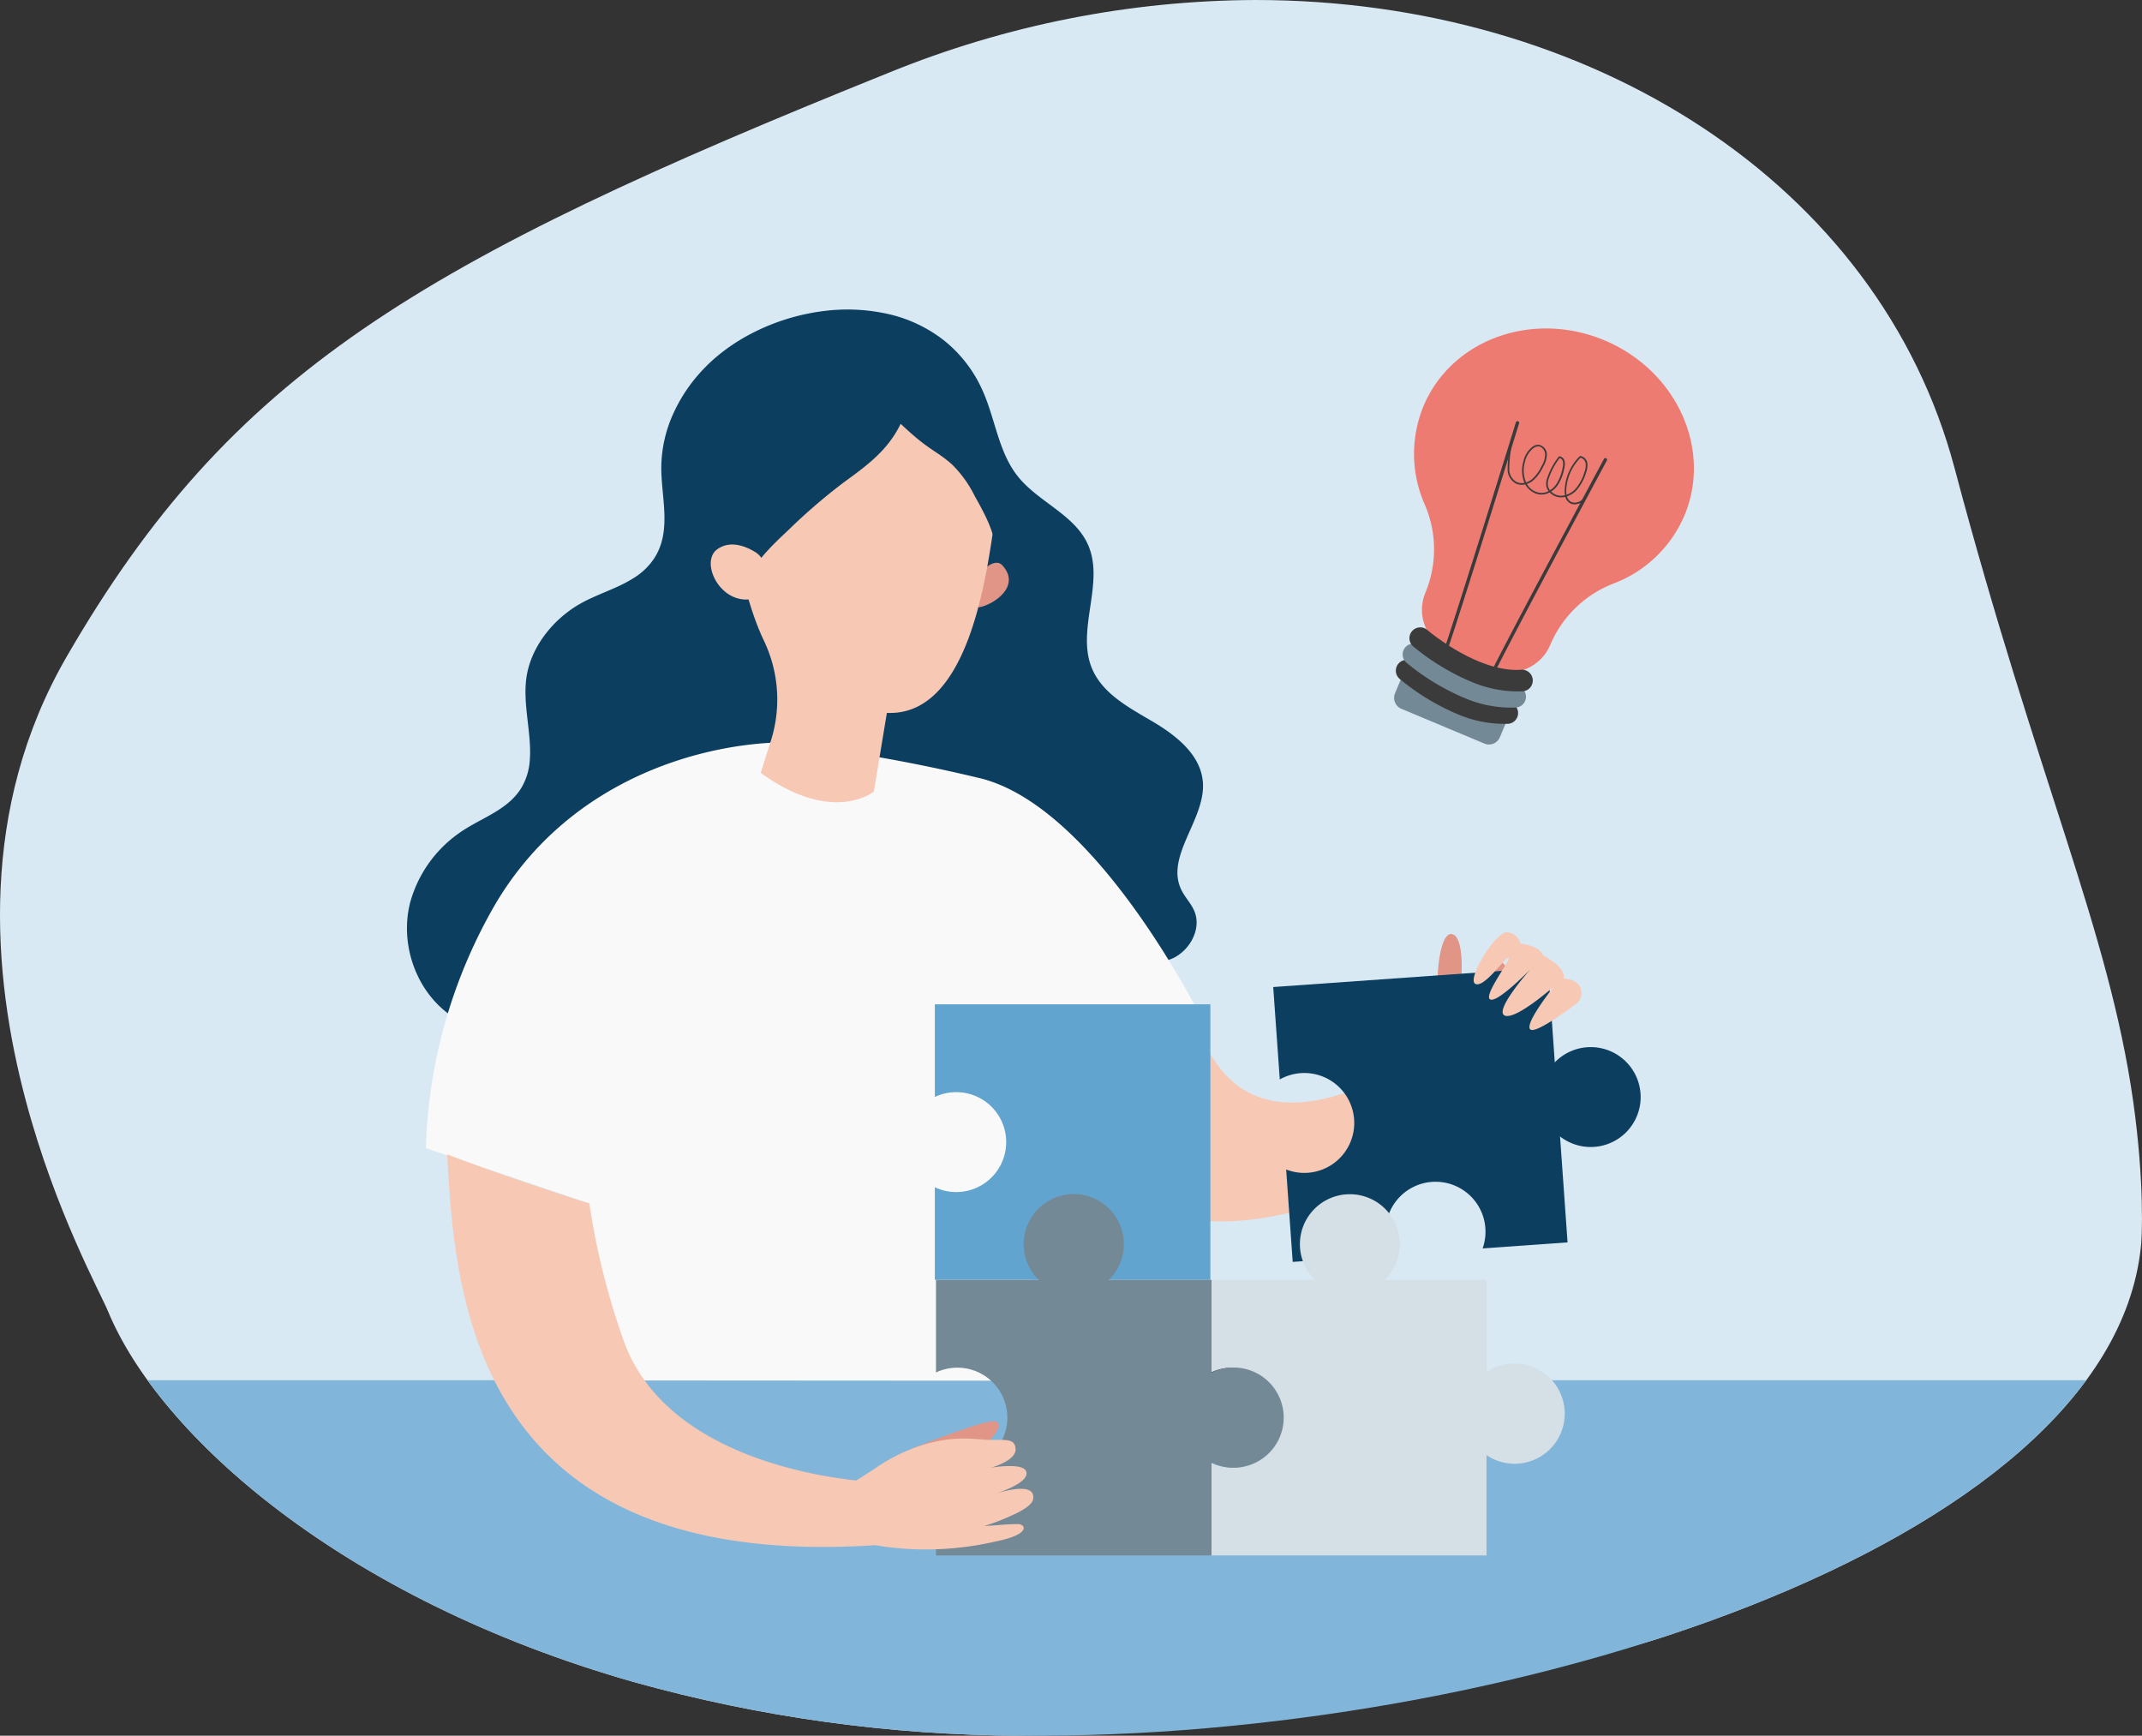 <svg id="グループ_288" data-name="グループ 288" xmlns="http://www.w3.org/2000/svg" xmlns:xlink="http://www.w3.org/1999/xlink" width="277.914" height="225.183" viewBox="0 0 277.914 225.183">
  <rect x="0" y="0" width="277.914" height="225.183" fill="#333333" stroke="none"/>
  <defs>
    <clipPath id="clip-path">
      <path id="パス_898" data-name="パス 898" d="M145.514,20.515C84.346,45.134,60.069,59.444,38.741,96.313c-11.407,19.716-9.691,41.151-5.3,57.622,3.813,14.307,9.672,24.91,10.658,27.3,6.654,16.08,30.306,37.306,68.218,48.108a188.907,188.907,0,0,0,50.218,6.96h.009c62.882.533,141.055-24.4,145.3-63.279.169-1.041.508-8.514-.994-19.085-3.161-22.173-12.413-41.581-23.174-82.114C273.9,35,236.5,11.121,192.949,11.124a127.171,127.171,0,0,0-47.435,9.391" transform="translate(-30.089 -11.124)" fill="none"/>
    </clipPath>
  </defs>
  <g id="グループ_287" data-name="グループ 287" transform="translate(0 0)" clip-path="url(#clip-path)">
    <path id="パス_865" data-name="パス 865" d="M316.547,167.072a27.62,27.62,0,0,1-.18,3.309c-3.548,31.347-58.936,60.549-139.227,66.013-24.642,1.676-49.813-.134-73.821-6.743-41.307-11.369-67.077-33.707-74.328-50.63-2.476-5.786-29.026-50.65-5.836-89.369,23.238-38.8,49.69-53.86,116.336-79.77s136.133,1.578,150.541,53.994c14.228,51.762,26.515,71.989,26.515,103.195" transform="translate(-31.087 -11.802)" fill="#d9e9f4"/>
    <path id="パス_866" data-name="パス 866" d="M227.929,220.489c-15.351-.871-37.582-1.745-61.433-4.749-21.077-2.651-43.422-6.964-63.4-14.4q-.913-.337-1.823-.688.425-1.2.9-2.424c1.507-3.9,3.328-7.915,5.161-11.663,2.307-4.725,4.63-9.021,6.357-12.1.865-1.543,1.579-2.781,2.069-3.62.46-.786.721-1.219.721-1.219s26.182-7.83,35.235-3.67c.49.226,1.071.482,1.73.765,3.028,1.3,7.718,3.166,13.05,5.241,14.9,5.8,34.827,13.228,37.481,14.467,14.255,6.653,20.9,20.712,23.952,34.069" transform="translate(-25.748 -1.758)" fill="#3b3b3b"/>
    <path id="パス_867" data-name="パス 867" d="M147.763,177.679c1.275,1.12-2.111,5.546-2.189,5.649.091,0,6.04-.211,7.869-.555s5.3-.128,5.653,1.2c.354,1.3-8.313,2.339-8.6,2.373.262,0,7.639-.118,8.223,1.017s-8.812,2.71-9.094,2.759c.194-.014,5.808-.384,7.994-.2a1.993,1.993,0,0,1,.815.172c.675.514.045,1.4-2.791,2.293a22.7,22.7,0,0,1-2.413.6,30,30,0,0,1-3.528.47c.154,0,1.221.012,2.447.041a28.014,28.014,0,0,1,3.969.251c.688.245,1.456,1.086-2.882,1.965a52.5,52.5,0,0,1-15.562.281,18.562,18.562,0,0,1-3.383-.815L134,190.443l-.145-2.376s.663-.59,1.646-1.427a59.479,59.479,0,0,1,6.936-5.331c2.592-1.442,4.031-4.763,5.324-3.63" transform="translate(-23.761 -0.982)" fill="#fb9391"/>
    <path id="パス_868" data-name="パス 868" d="M328.65,192.358c-2.87,15.841-36.98,31.264-91.591,39.627-20.688,3.17-44.563,4.981-64.921,5.8a372.34,372.34,0,0,1-78.115-4.641c-45.492-7.823-73.872-23.194-81.856-34.838C11,196.6,4.6,189.618,0,179.9H327.759c1.038,4.948,1.335,10.8.891,12.46" transform="translate(-31.924 -0.833)" fill="#81b6da"/>
    <path id="パス_869" data-name="パス 869" d="M208.463,139.477l3.992,11.146S170.073,179.6,159.7,145.438l17.028-11.407c2.975,11.386,10.777,18.91,31.734,5.446" transform="translate(-22.185 -3.63)" fill="#f7c8b4"/>
    <path id="パス_870" data-name="パス 870" d="M183.111,110.19c-.319-3.522-3.52-6.01-6.567-7.8s-6.466-3.6-7.818-6.872c-2.071-5,1.68-11.045-.493-16-1.728-3.945-6.487-5.565-9.155-8.943-2.458-3.11-2.876-7.324-4.477-10.95a17.259,17.259,0,0,0-5.11-6.679,18.283,18.283,0,0,0-7.377-3.43,24.232,24.232,0,0,0-8.539-.3h0a27.859,27.859,0,0,0-8.789,2.749q-.883.447-1.725.958l0,0a24.375,24.375,0,0,0-2.607,1.822,21.262,21.262,0,0,0-2.086,1.912,20.693,20.693,0,0,0-4.05,6.028,17.119,17.119,0,0,0-1.463,6.679c-.035,3.971,1.425,8.368-.964,11.957a8.614,8.614,0,0,1-2.594,2.47,17.684,17.684,0,0,1-2.266,1.2c-1.605.73-3.3,1.342-4.781,2.2-3.459,1.994-6.374,5.607-6.909,9.645-.459,3.455.716,7.2.453,10.565a8,8,0,0,1-1.145,3.71c-1.841,2.929-5.424,3.9-8.092,5.836a16.272,16.272,0,0,0-6.27,8.9c-1.648,6.308,1.543,13.682,7.8,16.048a12.664,12.664,0,0,0,1.542.474c.19.046.379.089.57.124a23.549,23.549,0,0,0,7.817-.013,55.689,55.689,0,0,0,18.25-5.859c5.576-2.93,10.813-6.869,17-8.049,5.367-1.023,10.872.146,16.319.56,4.617.35,9.338.163,13.832,1.143h0c.127.029.255.055.382.086q.907.21,1.8.494c2.289.728,4.449,1.833,6.758,2.488.369.1.747.2,1.126.275a8.966,8.966,0,0,0,5.9-.554c2.132-1.1,3.555-3.78,2.65-6.006-.412-1.011-1.224-1.809-1.7-2.789a5.073,5.073,0,0,1-.51-2.416c.1-3.723,3.657-7.653,3.294-11.669" transform="translate(-27.055 -8.816)" fill="#0c3e60"/>
    <path id="パス_871" data-name="パス 871" d="M127.7,101.915c-10.561.392-26.99,5.085-36.378,20.731a66.818,66.818,0,0,0-9.153,31.9l21.206,7.164.529,22.968,52.079.032s5.747-13.562,6.921-21.777,1.52-13.839,1.52-13.839l1.667,5.067,17.144-15.629s-13.566-27.908-28.937-31.926a217.393,217.393,0,0,0-26.6-4.694" transform="translate(-26.913 -5.588)" fill="#f9f9f9"/>
    <path id="パス_872" data-name="パス 872" d="M150.07,81.113s1.782-1.916,2.764-.854c2.5,2.709-1.1,5.158-3.117,5.479Z" transform="translate(-22.794 -6.928)" fill="#e09586"/>
    <path id="パス_873" data-name="パス 873" d="M138.2,53.606a17.785,17.785,0,0,0-18.93,22.2c1.408,6.511,2.593,11.765,4.487,15.762a17.694,17.694,0,0,1,.994,12.923l-1.363,4.317c9.365,6.794,14.676,2.43,14.676,2.43l1.69-10.21c11.26.511,13.162-20.112,14.16-26.135H153.9c.047-.224.092-.449.129-.677A17.788,17.788,0,0,0,138.2,53.606" transform="translate(-24.686 -8.539)" fill="#f7c8b4"/>
    <path id="パス_874" data-name="パス 874" d="M134.173,71.318a75.819,75.819,0,0,0-7.05,6.09c-2.4,2.249-4.892,4.646-5.865,7.788-2.489-2.635-3.777-6.165-4.779-9.65a16.72,16.72,0,0,1-.848-4.949,18.6,18.6,0,0,1,1.957-6.819c1.219-2.819,2.521-5.752,4.9-7.7a14.763,14.763,0,0,1,5.478-2.587,25.024,25.024,0,0,1,14.046-.04,18.031,18.031,0,0,1,10.749,8.755c2.759,5.456,2.092,11.939,1.359,18.009-.193-2.6-1.5-4.971-2.774-7.245a15.239,15.239,0,0,0-2.955-4.113c-2.165-1.917-2.9-1.7-6.659-5.272-1.721,3.531-4.419,5.438-7.559,7.729" transform="translate(-24.873 -8.603)" fill="#0c3e60"/>
    <path id="パス_875" data-name="パス 875" d="M123.911,80.133a2.644,2.644,0,0,0-1.162-1.464c-1.131-.69-3.179-1.577-4.891-.35-2.512,1.8.877,8.23,5.634,6.1,0,0,1.427-1.022.419-4.285" transform="translate(-24.789 -7.064)" fill="#f7c8b4"/>
    <path id="パス_876" data-name="パス 876" d="M141.506,188.511s10.242-4.189,11.115-3.534c1.028.771-1.571,3.339-2.658,3.534s-8.457,0-8.457,0" transform="translate(-23.295 -0.527)" fill="#e09586"/>
    <path id="パス_877" data-name="パス 877" d="M213.109,127.881c-.051,2.1-4.242,4.575-4.242,4.575s.713-6.245-.922-7.044c-1.925-.939-2.522,6.906-1.753,9.95,2.477,9.813,5.052,11.707,5.052,11.707l2.9,2.021c2.437-4.277,6.461-9.487,6.57-14.007-1.125-.074-7.033-6.9-7.605-7.2" transform="translate(-19.37 -4.16)" fill="#e09586"/>
    <path id="パス_878" data-name="パス 878" d="M231.467,145.663a6.48,6.48,0,1,0-6.5,6.462,6.48,6.48,0,0,0,6.5-6.462" transform="translate(-18.6 -3.317)" fill="#0c3e60"/>
    <path id="パス_879" data-name="パス 879" d="M200.371,163.686a6.48,6.48,0,1,1,12.586,2.191l11.021-.781-2.528-35.66-35.661,2.528.851,11.989a6.48,6.48,0,1,1,.828,11.682l.85,11.989,12.8-.907a6.45,6.45,0,0,1-.743-3.031" transform="translate(-20.595 -3.91)" fill="#0c3e60"/>
    <path id="パス_880" data-name="パス 880" d="M144.409,133.933v12.019a6.481,6.481,0,1,1,0,11.712v12.019h35.75v-35.75Z" transform="translate(-23.118 -3.636)" fill="#62a4d0"/>
    <path id="パス_881" data-name="パス 881" d="M202.012,163.632a6.48,6.48,0,1,0-6.48,6.48,6.481,6.481,0,0,0,6.48-6.48" transform="translate(-20.396 -2.22)" fill="#d5dfe6"/>
    <path id="パス_882" data-name="パス 882" d="M222.184,184.357a6.5,6.5,0,1,0-6.5,6.5,6.5,6.5,0,0,0,6.5-6.5" transform="translate(-19.168 -0.957)" fill="#d5dfe6"/>
    <path id="パス_883" data-name="パス 883" d="M178.177,167.623v12.019a6.481,6.481,0,1,1,0,11.712v12.019h35.75v-35.75Z" transform="translate(-21.059 -1.581)" fill="#d5dfe6"/>
    <path id="パス_884" data-name="パス 884" d="M187.818,184.844a6.5,6.5,0,1,0-6.5,6.5,6.5,6.5,0,0,0,6.5-6.5" transform="translate(-21.264 -0.927)" fill="#748996"/>
    <path id="パス_885" data-name="パス 885" d="M168.268,163.633a6.5,6.5,0,1,0-6.5,6.5,6.5,6.5,0,0,0,6.5-6.5" transform="translate(-22.456 -2.221)" fill="#748996"/>
    <path id="パス_886" data-name="パス 886" d="M144.549,167.623v12.019a6.481,6.481,0,1,1,0,11.712v12.019H180.3v-35.75Z" transform="translate(-23.109 -1.581)" fill="#748996"/>
    <path id="パス_887" data-name="パス 887" d="M152.423,187.205c2.067-.018,2.979-.086,3.064,1.177.1,1.438-2.9,2.376-3.2,2.413.279-.005,4.351-.726,4.607.611.3,1.571-4.537,2.961-4.836,3.013.207-.014,6.176-2.242,5.7.5-.144.832-1.854,1.685-2.768,2.085a28.341,28.341,0,0,1-3.549,1.365c.164,0,1.153-.069,1.759-.106a25.76,25.76,0,0,1,2.718-.13c.814.068,1.6,1.313-3.022,2.25a40.3,40.3,0,0,1-14.275.692,19.769,19.769,0,0,1-3.606-.869l-.3-5.049-.155-2.531s1.44-.9,2.591-1.65a22.74,22.74,0,0,1,6.472-3.172c4.371-1.285,6.824-.583,8.807-.6" transform="translate(-23.719 -0.398)" fill="#f7c8b4"/>
    <path id="パス_888" data-name="パス 888" d="M144.151,202.666c-56.5,5.529-58.335-32.393-59.385-50.391,5.029,1.978,16.073,5.679,18.456,6.367a94.427,94.427,0,0,0,4.427,17.747c6.275,17.707,33.3,18.45,33.3,18.45Z" transform="translate(-26.755 -2.517)" fill="#f7c8b4"/>
    <path id="パス_889" data-name="パス 889" d="M223.256,131.428a1.736,1.736,0,0,1,.336,2.98c-1.736,1.3-5.364,3.892-5.954,3.309-.78-.77,3.095-5.55,3.008-5.5s-4.945,4.361-6.333,3.7,3.317-5.958,3.317-5.958-4.263,4.377-5.188,3.874,2.7-5.139,2.384-5.4-3.125,3.962-4.3,3.387,2.559-6.676,4.039-6.687a1.889,1.889,0,0,1,1.812,1.462s2.482.25,2.945,1.537c0,0,3.049,1.529,2.643,2.99a4.125,4.125,0,0,1,1.29.3" transform="translate(-19.1 -4.172)" fill="#f7c8b4"/>
    <path id="パス_890" data-name="パス 890" d="M238.095,75.548c3.615-8.634-1.034-18.808-10.385-22.723s-19.861-.089-23.476,8.546a16.229,16.229,0,0,0,.167,12.76,14.619,14.619,0,0,1,.088,11.418,5.809,5.809,0,0,0,3.115,7.6l5.483,2.3a5.81,5.81,0,0,0,7.6-3.115,14.611,14.611,0,0,1,8.2-7.95,16.237,16.237,0,0,0,9.208-8.836" transform="translate(-19.545 -8.675)" fill="#ed7b71"/>
    <path id="パス_891" data-name="パス 891" d="M211.962,96.526a.216.216,0,0,1-.12-.272c.637-1.782,14.679-27.9,15.276-29.017a.216.216,0,0,1,.381.2c-.146.273-14.625,27.206-15.249,28.957a.217.217,0,0,1-.277.13l-.011,0" transform="translate(-19.007 -7.709)" fill="#3b3b3b"/>
    <path id="パス_892" data-name="パス 892" d="M206.222,94.25l-.012-.005a.216.216,0,0,1-.1-.289c.81-1.673,9.839-30.888,9.931-31.183a.216.216,0,0,1,.413.127c-.371,1.205-9.131,29.541-9.954,31.245a.214.214,0,0,1-.277.105" transform="translate(-19.357 -7.984)" fill="#3b3b3b"/>
    <path id="パス_893" data-name="パス 893" d="M218.017,71.8a2.674,2.674,0,0,1-1.273-1.152,1.8,1.8,0,0,1-1.263-.136,2.132,2.132,0,0,1-1.025-1.648,17.259,17.259,0,0,1,.3-3.253.108.108,0,0,1,.212.04,17.284,17.284,0,0,0-.3,3.185,1.916,1.916,0,0,0,.911,1.484,1.578,1.578,0,0,0,1.06.128v0a4.145,4.145,0,0,1-.15-2.731,3.248,3.248,0,0,1,1.182-1.937,1.3,1.3,0,0,1,.756-.274,1.265,1.265,0,0,1,1.117,1.231,3.178,3.178,0,0,1-.484,1.635,5.314,5.314,0,0,1-1.36,1.826,2.521,2.521,0,0,1-.744.392,2.273,2.273,0,0,0,1.893,1.168,2.067,2.067,0,0,0,.919-.233,1.606,1.606,0,0,1-.318-.864,2.637,2.637,0,0,1,.2-1.008,9.228,9.228,0,0,1,1.442-2.606.108.108,0,0,1,.094-.04.807.807,0,0,1,.663.634,1.971,1.971,0,0,1-.038.887,5.958,5.958,0,0,1-.874,2.254,3.1,3.1,0,0,1-.835.8,1.791,1.791,0,0,0,1.1.53,2.1,2.1,0,0,0,.7-.053,3.274,3.274,0,0,1-.042-.731A6.573,6.573,0,0,1,223.805,67a.109.109,0,0,1,.082-.031,1.071,1.071,0,0,1,.908.916,2.614,2.614,0,0,1-.175,1.275,5.993,5.993,0,0,1-1.175,2.193,3.124,3.124,0,0,1-1.292.855,1.094,1.094,0,0,0,.519.7,1.126,1.126,0,0,0,.658.1,1.572,1.572,0,0,0,1.276-1.151.108.108,0,0,1,.21.051,1.771,1.771,0,0,1-1.458,1.315,1.32,1.32,0,0,1-.786-.119,1.3,1.3,0,0,1-.629-.836,2.329,2.329,0,0,1-.768.058,2.013,2.013,0,0,1-1.265-.636,2.27,2.27,0,0,1-1.058.279,2.124,2.124,0,0,1-.836-.171m.686-6.023a.719.719,0,0,0-.275-.057,1.108,1.108,0,0,0-.631.234,3.087,3.087,0,0,0-1.1,1.814,3.938,3.938,0,0,0,.137,2.587c.005.014.012.027.018.04a2.339,2.339,0,0,0,.716-.37,5.15,5.15,0,0,0,1.3-1.755,3.008,3.008,0,0,0,.459-1.523,1.149,1.149,0,0,0-.628-.971m2.519,1.451a9.015,9.015,0,0,0-1.37,2.5,2.446,2.446,0,0,0-.185.924,1.4,1.4,0,0,0,.291.768,2.853,2.853,0,0,0,.8-.763,5.735,5.735,0,0,0,.839-2.171,1.821,1.821,0,0,0,.04-.79.63.63,0,0,0-.417-.464m2.7-.038a6.354,6.354,0,0,0-1.852,4.149,3.036,3.036,0,0,0,.037.658,2.912,2.912,0,0,0,1.182-.79,5.787,5.787,0,0,0,1.128-2.115,2.44,2.44,0,0,0,.169-1.168.884.884,0,0,0-.663-.734" transform="translate(-18.848 -7.808)" fill="#3b3b3b"/>
    <path id="パス_894" data-name="パス 894" d="M212.28,102.563l-10.762-4.506a1.543,1.543,0,0,1-.828-2.019l1.032-2.466,13.609,5.7-1.032,2.465a1.543,1.543,0,0,1-2.019.828" transform="translate(-19.693 -6.097)" fill="#748996"/>
    <path id="パス_895" data-name="パス 895" d="M208.563,98.76a30.232,30.232,0,0,1-7.292-4.483,1.405,1.405,0,0,1,1.837-2.127c.1.089,6.518,5.533,12.111,5.156a1.405,1.405,0,0,1,.188,2.8,15.386,15.386,0,0,1-6.843-1.351" transform="translate(-19.68 -6.204)" fill="#3b3b3b"/>
    <path id="パス_896" data-name="パス 896" d="M209.394,96.775a30.229,30.229,0,0,1-7.292-4.483,1.405,1.405,0,1,1,1.837-2.127c.1.089,6.518,5.533,12.11,5.156a1.405,1.405,0,1,1,.189,2.8,15.386,15.386,0,0,1-6.843-1.351" transform="translate(-19.63 -6.325)" fill="#748996"/>
    <path id="パス_897" data-name="パス 897" d="M210.225,94.791a30.231,30.231,0,0,1-7.292-4.483,1.405,1.405,0,1,1,1.837-2.127c.1.089,6.518,5.533,12.11,5.156a1.405,1.405,0,1,1,.189,2.8,15.386,15.386,0,0,1-6.843-1.351" transform="translate(-19.579 -6.446)" fill="#3b3b3b"/>
  </g>
</svg>
